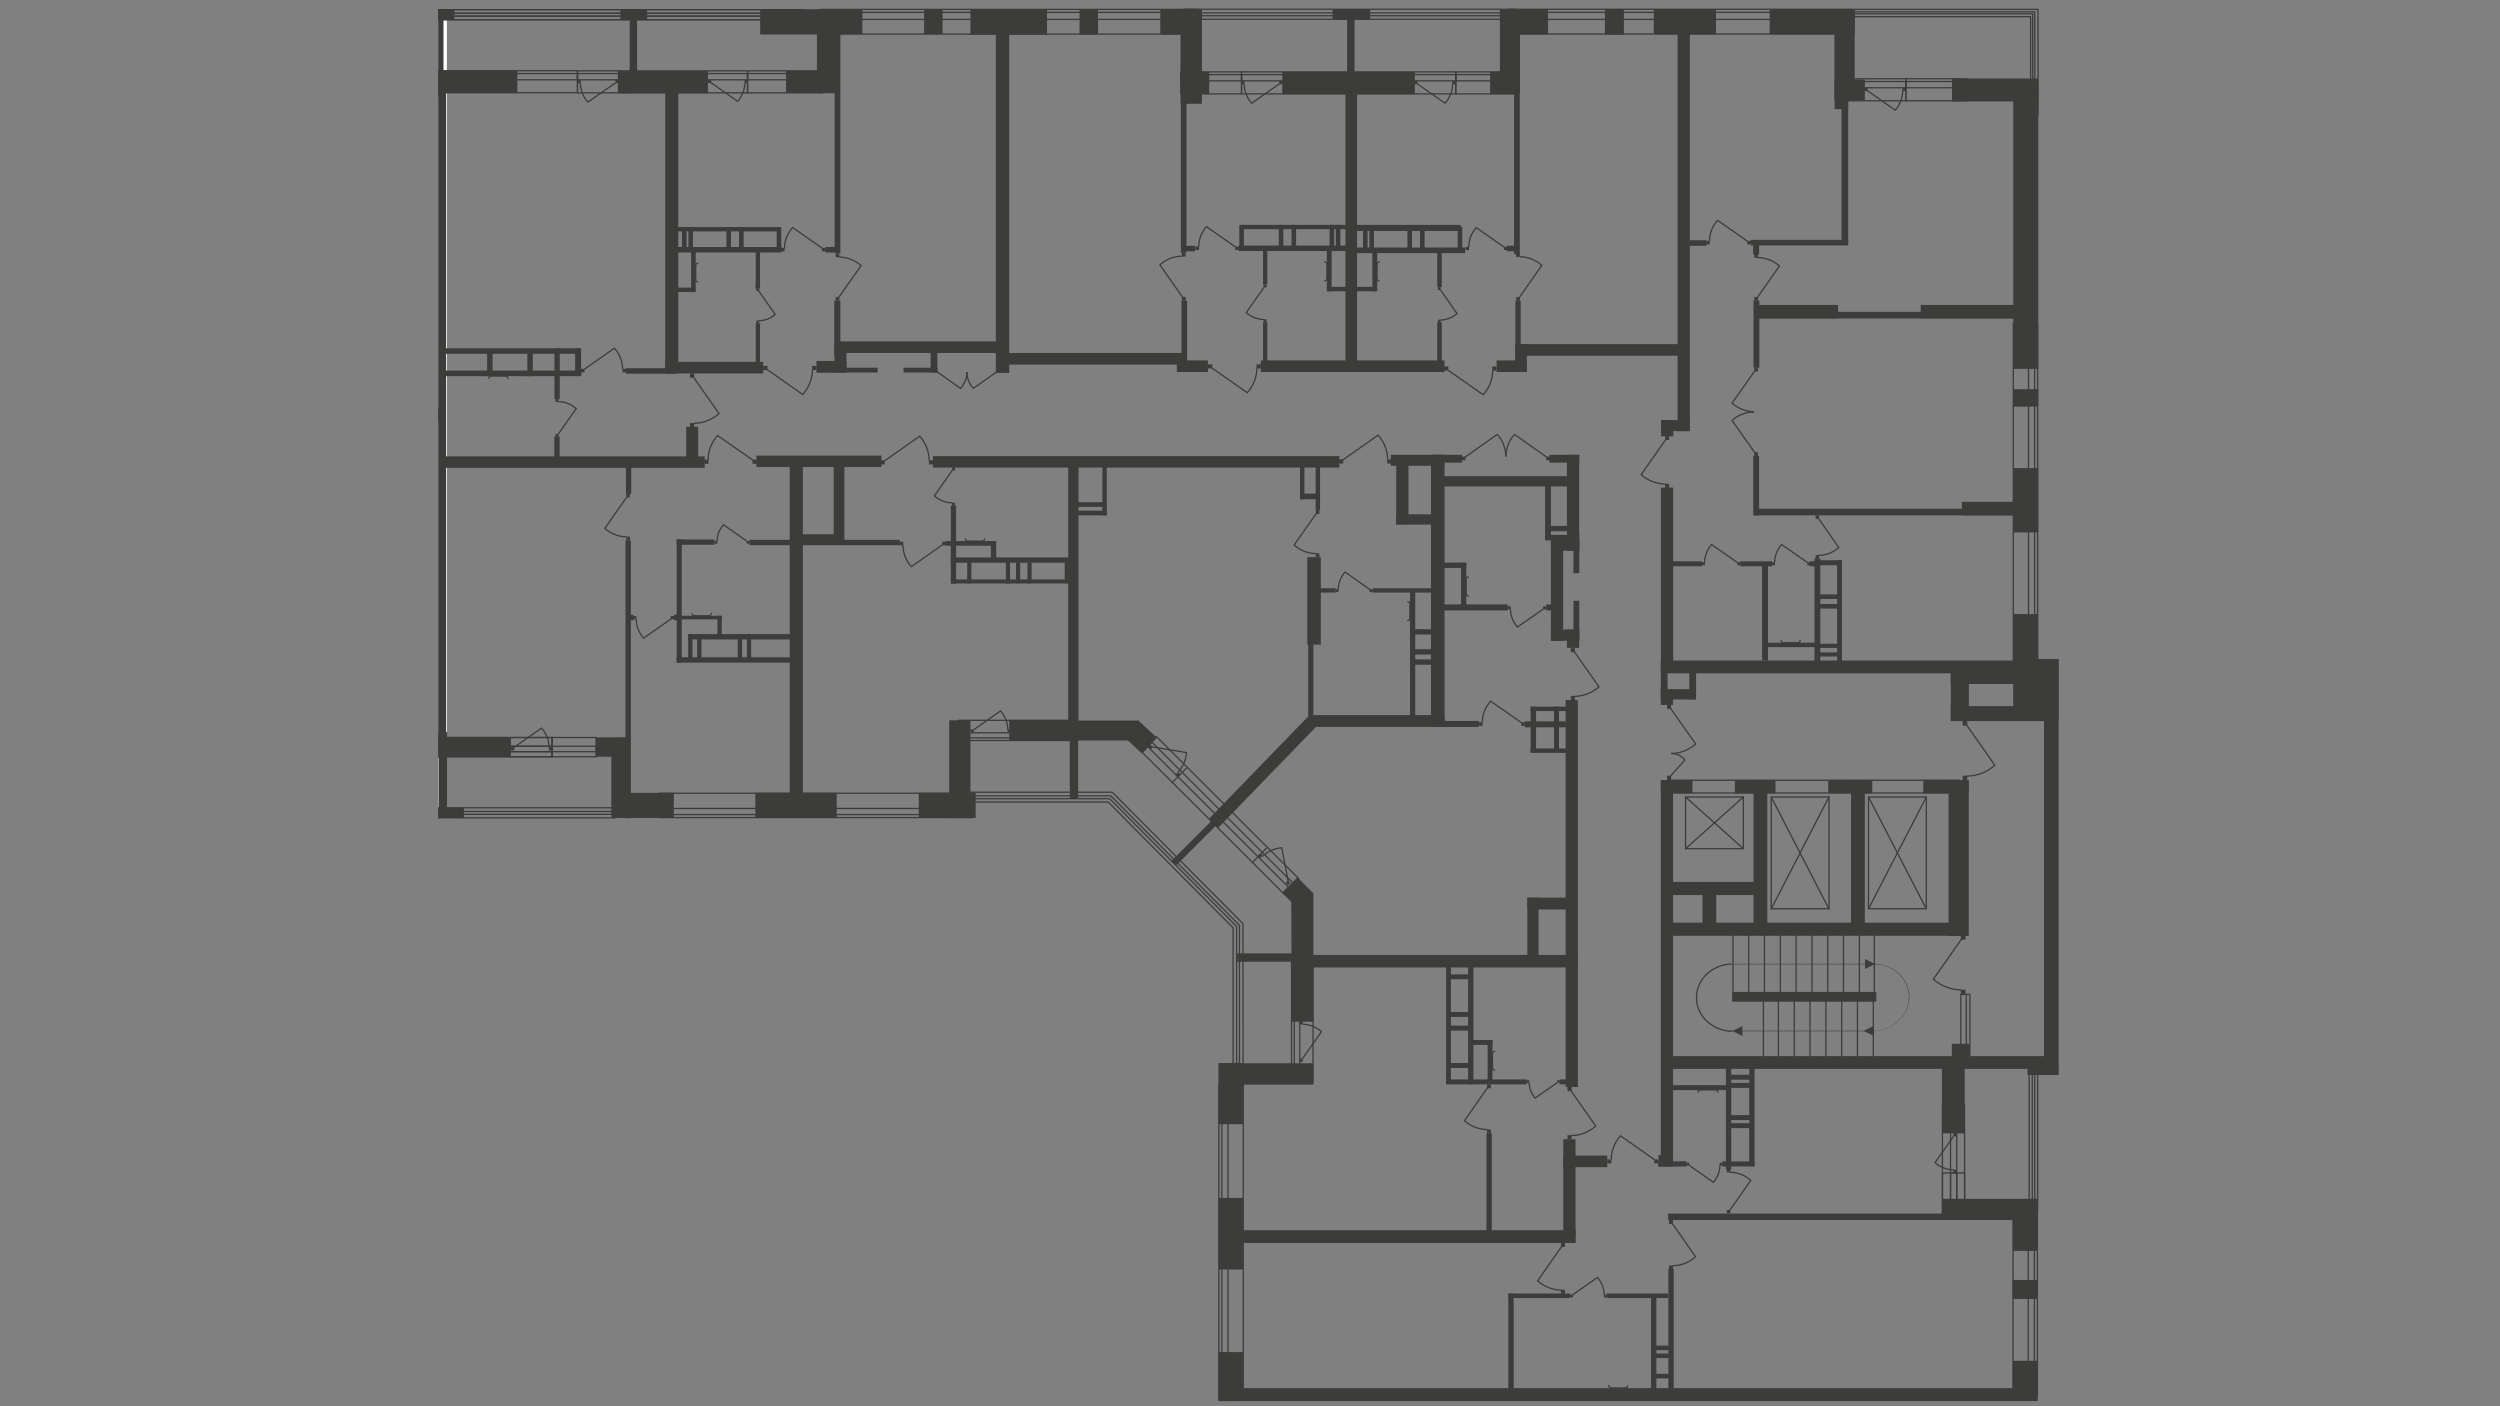 <?xml version="1.0" encoding="utf-8"?>
<!-- Generator: Adobe Illustrator 26.0.0, SVG Export Plug-In . SVG Version: 6.00 Build 0)  -->
<svg version="1.1" id="Слой_1" xmlns="http://www.w3.org/2000/svg" xmlns:xlink="http://www.w3.org/1999/xlink" x="0px" y="0px"
	 viewBox="0 0 1920 1080" style="enable-background:new 0 0 1920 1080;" xml:space="preserve">
<rect x="0" y="0" width="1920" height="1080" fill="#808080" stroke="none"/>
<style type="text/css">
	.st0{clip-path:url(#SVGID_00000053530750156387125080000001975536131025562769_);}
	.st1{fill:#FFFFFF;}
	.st2{clip-path:url(#SVGID_00000062170046951353085420000009457077705233158536_);}
	.st3{fill:#3C3C3B;}
	.st4{fill:none;stroke:#3C3C3B;stroke-miterlimit:22.93;}
	.st5{fill:none;stroke:#3C3C3B;stroke-linecap:round;stroke-linejoin:round;}
	.st6{fill-rule:evenodd;clip-rule:evenodd;fill:#3C3C3B;}
	.st7{fill:none;stroke:#3C3C3B;stroke-width:1;stroke-miterlimit:22.93;}
	.st8{clip-path:url(#SVGID_00000153668650397985015640000000923837244178621362_);}
	.st9{clip-path:url(#SVGID_00000082352040863211333050000000225656340716865710_);}
	.st10{clip-path:url(#SVGID_00000152970252259133261070000006332822447891359882_);}
	.st11{clip-path:url(#SVGID_00000173843851020165174900000013130142833726246330_);}
	.st12{clip-path:url(#SVGID_00000160874926456147922420000010082988321724144809_);}
	.st13{fill:none;}
</style>
<g id="Слой_1_00000090979962357916175580000011229035935390738571_">
	<g>
		<g>
			<g>
				<defs>
					<rect id="SVGID_1_" x="336.5" y="-4" width="1247" height="1080"/>
				</defs>
				<clipPath id="SVGID_00000052075034396132876190000010077130977673645453_">
					<use xlink:href="#SVGID_1_"  style="overflow:visible;"/>
				</clipPath>
				<g style="clip-path:url(#SVGID_00000052075034396132876190000010077130977673645453_);">
					<rect x="194.1" y="15.1" class="st1" width="149.1" height="605.3"/>
					<g>
						<g>
							<g>
								<defs>
									
										<rect id="SVGID_00000139999292513464822240000004145915654568237243_" x="-2991.6" y="-278.3" width="4575.1" height="2143.6"/>
								</defs>
								<clipPath id="SVGID_00000039817674870712915670000000467446740411686835_">
									<use xlink:href="#SVGID_00000139999292513464822240000004145915654568237243_"  style="overflow:visible;"/>
								</clipPath>
								<g style="clip-path:url(#SVGID_00000039817674870712915670000000467446740411686835_);">
									<rect x="332.5" y="56.5" class="st3" width="10.1" height="521.9"/>
									<rect x="191.5" y="313.1" class="st3" width="146.3" height="10.5"/>
									<rect x="583.8" y="7.1" class="st3" width="60.9" height="19.4"/>
									<rect x="745.3" y="7.1" class="st3" width="58.8" height="19.4"/>
									<rect x="764.8" y="12.8" class="st3" width="10.3" height="273.6"/>
									<rect x="327.9" y="7.4" class="st4" width="290.3" height="7.7"/>
									<rect x="327.9" y="10.2" class="st4" width="290.3" height="2.2"/>
									<rect x="709.7" y="7.2" class="st3" width="14.2" height="18.9"/>
									<rect x="474.5" y="54.6" class="st3" width="69.2" height="17"/>
									<rect x="287.2" y="54.5" class="st3" width="110.1" height="17"/>
									<rect x="627.4" y="10.4" class="st3" width="16.4" height="61.2"/>
									<rect x="603.7" y="54.4" class="st3" width="33.7" height="17"/>
									<rect x="483.6" y="7.8" class="st3" width="5.7" height="53.4"/>
									<rect x="476.5" y="7.1" class="st3" width="20.5" height="7.6"/>
									<rect x="510.9" y="69.1" class="st3" width="10" height="217.6"/>
									<rect x="339.5" y="350.5" class="st3" width="201.7" height="8.8"/>
									<rect x="341.1" y="267.5" class="st3" width="104.5" height="4.2"/>
									<rect x="405" y="270.7" class="st3" width="4.2" height="18.2"/>
									<rect x="510.8" y="277.9" class="st3" width="75.3" height="8.9"/>
									<rect x="480.8" y="282.8" class="st3" width="37.6" height="4.2"/>
									<rect x="627" y="277.2" class="st3" width="23.1" height="8.9"/>
									<rect x="512.5" y="189.7" class="st3" width="87.5" height="4.2"/>
									<rect x="580.4" y="192.1" class="st3" width="3.3" height="28.9"/>
									<rect x="530.8" y="192.2" class="st3" width="3.5" height="31.7"/>
									<rect x="518.1" y="220.9" class="st3" width="15.9" height="3.4"/>
									<rect x="641" y="14.4" class="st3" width="4.4" height="180.2"/>
									<rect x="580.3" y="217.5" class="st3" width="3.4" height="4.2"/>
									<rect x="641.2" y="262.2" class="st3" width="127.7" height="8.9"/>
									<rect x="907.4" y="231" class="st3" width="4.3" height="47.3"/>
									<rect x="640.7" y="230.9" class="st3" width="4.7" height="42.2"/>
									<rect x="195.2" y="54.3" class="st4" width="248.3" height="16.9"/>
									<rect x="195.2" y="56.5" class="st4" width="248.3" height="4.8"/>
									<rect x="574.1" y="54.4" class="st4" width="57.7" height="16.9"/>
									<rect x="574.1" y="56.5" class="st4" width="57.7" height="4.8"/>
									<rect x="443.3" y="61.3" class="st3" width="2.6" height="2.5"/>
									<path class="st4" d="M472.9,63.5l-21.4,14.9c-3.7-4.1-5.8-9.4-5.8-14.9"/>
									<rect x="472.7" y="61.3" class="st3" width="2.6" height="2.5"/>
									<rect x="571.9" y="61.3" class="st3" width="2.5" height="2.4"/>
									<path class="st4" d="M545.9,63.4l20.6,14.4c3.5-3.9,5.5-9.1,5.6-14.4"/>
									<rect x="543.7" y="61.3" class="st3" width="2.5" height="2.4"/>
									<rect x="177.5" y="7.4" class="st4" width="437.1" height="7.7"/>
									<rect x="177.5" y="10.2" class="st4" width="437.1" height="2.2"/>
									<rect x="426.6" y="306.3" class="st3" width="2.3" height="2.4"/>
									<path class="st4" d="M428.7,333.5l13.8-19.7c-3.8-3.4-8.6-5.3-13.7-5.3"/>
									<rect x="426.6" y="333.3" class="st3" width="2.3" height="2.4"/>
									<rect x="580.9" y="246.1" class="st3" width="2.1" height="2.1"/>
									<path class="st4" d="M582.7,223.4l12.6,18c-3.4,3.1-7.9,4.9-12.5,4.9"/>
									<rect x="580.9" y="221.5" class="st3" width="2.1" height="2.1"/>
									<rect x="599.9" y="190.4" class="st3" width="2.7" height="2.7"/>
									<path class="st4" d="M631.5,190.7l-22.8-16c-3.9,4.4-6.2,10-6.2,15.9"/>
									<rect x="631.2" y="190.4" class="st3" width="2.7" height="2.7"/>
									<rect x="641.8" y="194.6" class="st3" width="2.8" height="2.9"/>
									<path class="st4" d="M644.2,228.3l17.1-24.3c-4.7-4.2-10.7-6.5-17-6.6"/>
									<rect x="641.8" y="228" class="st3" width="2.8" height="2.9"/>
									<rect x="623.7" y="281" class="st3" width="3.3" height="3.2"/>
									<path class="st4" d="M589,283.7l27.5,19.3c4.7-5.3,7.4-12.1,7.5-19.2"/>
									<rect x="586.1" y="281" class="st3" width="3.3" height="3.2"/>
									<rect x="965" y="279.8" class="st3" width="3.3" height="3.2"/>
									<path class="st4" d="M930.6,282.5l27.3,19.1c4.7-5.2,7.3-12,7.4-19"/>
									<rect x="927.7" y="279.8" class="st3" width="3.3" height="3.2"/>
									<rect x="907.7" y="194" class="st3" width="2.9" height="3"/>
									<path class="st4" d="M908.2,228.3l-17.4-24.9c4.8-4.3,10.9-6.7,17.3-6.7"/>
									<rect x="907.7" y="228" class="st3" width="2.9" height="3"/>
									<path class="st5" d="M390,290.6c0-1-0.8-1.8-1.8-1.7l0,0"/>
									<path class="st5" d="M377.2,288.8c-1,0-1.8,0.7-1.8,1.7l0,0"/>
									<line class="st5" x1="377" y1="288.8" x2="388" y2="288.8"/>
									<path class="st5" d="M536,216.6c-1,0-1.8-0.8-1.7-1.8l0,0"/>
									<path class="st5" d="M534.3,203.8c0-1,0.8-1.8,1.7-1.8"/>
									<line class="st5" x1="534.3" y1="203.6" x2="534.3" y2="214.6"/>
									<rect x="443.5" y="54.4" class="st4" width="40.6" height="16.9"/>
									<rect x="443.5" y="56.5" class="st4" width="40.6" height="4.8"/>
									<rect x="484.1" y="54.4" class="st4" width="90" height="16.9"/>
									<rect x="484.1" y="56.5" class="st4" width="90" height="4.8"/>
									<rect x="580.4" y="248.2" class="st3" width="3.3" height="32.4"/>
									<rect x="640.9" y="266.3" class="st3" width="9.2" height="19.8"/>
									<rect x="627.4" y="282.4" class="st3" width="46.6" height="3.7"/>
									<rect x="693.9" y="282.4" class="st3" width="26.1" height="3.7"/>
									<rect x="714.7" y="266.9" class="st3" width="5.2" height="19.2"/>
									<rect x="374.1" y="270.7" class="st3" width="4.2" height="18.2"/>
									<rect x="340.6" y="284.6" class="st3" width="105.8" height="4.3"/>
									<rect x="425.8" y="267.5" class="st3" width="4.1" height="38.9"/>
									<rect x="425.7" y="335.2" class="st3" width="4.1" height="21.9"/>
									<rect x="480.7" y="357.4" class="st3" width="4.1" height="21.9"/>
									<rect x="478.1" y="283.3" class="st3" width="2.8" height="2.7"/>
									<path class="st4" d="M448.6,283.7l23.3-16.3c4,4.5,6.2,10.2,6.3,16.2"/>
									<rect x="446.1" y="283.3" class="st3" width="2.8" height="2.7"/>
									<rect x="441.7" y="267.5" class="st3" width="4.6" height="19.6"/>
									<rect x="527" y="327.8" class="st3" width="9.2" height="26.6"/>
									<rect x="580.9" y="349.9" class="st3" width="96.1" height="8.8"/>
									<rect x="716.5" y="350.3" class="st3" width="312.1" height="8.8"/>
									<rect x="774.7" y="271.1" class="st3" width="135.8" height="8.9"/>
									<rect x="903.8" y="276.8" class="st3" width="23.9" height="8.9"/>
									<rect x="968.3" y="276.8" class="st3" width="141.1" height="8.9"/>
									<rect x="1033.3" y="67.5" class="st3" width="8.9" height="218.2"/>
									<rect x="906.9" y="20.6" class="st3" width="4.3" height="173.5"/>
									<rect x="480.4" y="415" class="st3" width="4.1" height="213.4"/>
									<rect x="288.7" y="566.3" class="st3" width="103.7" height="14.9"/>
									<rect x="469.5" y="566.5" class="st3" width="14.1" height="61.5"/>
									<rect x="472.1" y="608.9" class="st3" width="45.4" height="19.3"/>
									<rect x="421.5" y="573.8" class="st3" width="2.5" height="2.5"/>
									<path class="st4" d="M394.6,574.1l21.3-14.9c3.7,4.1,5.7,9.4,5.8,14.8"/>
									<rect x="392.4" y="573.8" class="st3" width="2.5" height="2.5"/>
									<rect x="197.8" y="566.4" class="st4" width="226.2" height="14.8"/>
									<rect x="197.8" y="573.1" class="st4" width="226.2" height="4.2"/>
									<rect x="424" y="566.4" class="st4" width="33.9" height="14.8"/>
									<rect x="424" y="573.1" class="st4" width="33.9" height="4.2"/>
									<rect x="205.8" y="620.4" class="st4" width="266.8" height="7.7"/>
									<rect x="205.8" y="623.2" class="st4" width="266.8" height="2.2"/>
									<rect x="457.5" y="566.3" class="st3" width="26.1" height="14.9"/>
									<rect x="580.1" y="608.9" class="st3" width="62.5" height="19.3"/>
									<rect x="705.6" y="608.9" class="st3" width="43.7" height="19.3"/>
									<rect x="729" y="553.2" class="st3" width="16.3" height="75.1"/>
									<rect x="775.1" y="553.4" class="st3" width="99.5" height="15.3"/>
									<rect x="606.5" y="357.3" class="st3" width="10.1" height="266.3"/>
									<rect x="640.3" y="355.5" class="st3" width="8.2" height="62.3"/>
									<rect x="607.4" y="410.3" class="st3" width="37" height="6.9"/>
									<rect x="575.6" y="414.6" class="st3" width="115.4" height="4.1"/>
									<rect x="519.7" y="414.3" class="st3" width="29" height="4.1"/>
									<rect x="519.7" y="414.3" class="st3" width="3.9" height="94.6"/>
									<rect x="519.7" y="504.8" class="st3" width="90.7" height="4.1"/>
									<rect x="528.5" y="487" class="st3" width="85.1" height="4.1"/>
									<rect x="528.5" y="487" class="st3" width="3.3" height="19.4"/>
									<rect x="551" y="472.9" class="st3" width="3.3" height="17.3"/>
									<rect x="517.7" y="472.9" class="st3" width="36.6" height="2.8"/>
									<rect x="730.2" y="428.1" class="st3" width="97.4" height="4.1"/>
									<rect x="730.2" y="388.4" class="st3" width="4.1" height="59.8"/>
									<rect x="761" y="415.5" class="st3" width="4.1" height="15.1"/>
									<rect x="726.3" y="415.5" class="st3" width="36.9" height="3.6"/>
									<rect x="1005.2" y="549.2" class="st3" width="104.2" height="9.1"/>
									<polygon class="st6" points="984.5,685.6 991.7,692.7 992.1,784.7 1008.7,784.7 1008.7,686.1 996.4,673.8 									"/>
									<rect x="1004" y="427.9" class="st3" width="10.4" height="67.2"/>
									<rect x="1099" y="349.3" class="st3" width="10.4" height="208.6"/>
									<rect x="1072.3" y="352.1" class="st3" width="9.4" height="50.5"/>
									<rect x="1072.3" y="395" class="st3" width="30.8" height="7.9"/>
									<rect x="1106.3" y="365.7" class="st3" width="101.3" height="7.9"/>
									<rect x="1203.4" y="349.3" class="st3" width="9.4" height="73.7"/>
									<rect x="1191.1" y="414.5" class="st3" width="9.4" height="77.7"/>
									<rect x="1203.4" y="483.5" class="st3" width="9.4" height="14.1"/>
									<rect x="1202.4" y="537.6" class="st3" width="9.4" height="297.2"/>
									<rect x="1000.1" y="733.4" class="st3" width="211.5" height="9.6"/>
									<rect x="1275.5" y="599.3" class="st3" width="9.4" height="295.5"/>
									<rect x="1191.1" y="414.3" class="st3" width="21.8" height="8.6"/>
									<rect x="1191.1" y="483.5" class="st3" width="21.8" height="8.6"/>
									<rect x="1208.4" y="461.4" class="st3" width="4.5" height="30.7"/>
									<rect x="1208.4" y="409.5" class="st3" width="4.5" height="30.7"/>
									<rect x="1275.6" y="374.5" class="st3" width="9.4" height="142"/>
									<rect x="1275.5" y="507.3" class="st3" width="271.5" height="9.8"/>
									<rect x="1149.4" y="276.8" class="st3" width="23.2" height="8.9"/>
									<rect x="1164" y="264.3" class="st3" width="126.7" height="8.9"/>
									<rect x="1288.4" y="15.1" class="st3" width="9.4" height="316"/>
									<rect x="1163.8" y="264.3" class="st3" width="8.8" height="21.4"/>
									<rect x="1163.8" y="231" class="st3" width="4.1" height="54.7"/>
									<rect x="1103.8" y="247.5" class="st3" width="3.5" height="35.6"/>
									<rect x="1103.8" y="190.6" class="st3" width="3.5" height="29.9"/>
									<rect x="1157.3" y="188.7" class="st3" width="9.1" height="4.3"/>
									<rect x="1162.8" y="25.6" class="st3" width="4.4" height="169.7"/>
									<rect x="1275.7" y="322.7" class="st3" width="9.4" height="12.4"/>
									<rect x="1275.7" y="322.7" class="st3" width="22.1" height="8.4"/>
									<rect x="1103.1" y="464.2" class="st3" width="54.9" height="4.6"/>
									<rect x="1187.5" y="464.2" class="st3" width="6.4" height="4.6"/>
									<rect x="1054.1" y="451.8" class="st3" width="49.7" height="3.3"/>
									<rect x="1082.9" y="483.2" class="st3" width="20.9" height="4.1"/>
									<rect x="1082.9" y="452.5" class="st3" width="4" height="101.4"/>
									<rect x="1105.2" y="432.1" class="st3" width="20.9" height="4.1"/>
									<rect x="1122.1" y="432.2" class="st3" width="4" height="34.8"/>
									<rect x="1103.1" y="553.7" class="st3" width="32.7" height="4.6"/>
									<rect x="1171" y="554" class="st3" width="32.7" height="4.6"/>
									<rect x="1175.5" y="542.7" class="st3" width="31.6" height="3.4"/>
									<rect x="1175.5" y="542.7" class="st3" width="4.2" height="34.8"/>
									<rect x="1346.5" y="350.1" class="st3" width="4.5" height="45.7"/>
									<rect x="1353.3" y="432.7" class="st3" width="4.5" height="74.6"/>
									<rect x="1393.5" y="428.8" class="st3" width="4.5" height="81.4"/>
									<rect x="1546.2" y="61.5" class="st3" width="19.2" height="221.8"/>
									<rect x="1546.2" y="298.9" class="st3" width="19.2" height="13.4"/>
									<rect x="1546.2" y="359.5" class="st3" width="19.2" height="49.4"/>
									<rect x="1546.1" y="471.6" class="st3" width="19.2" height="81.9"/>
									<rect x="1498.2" y="515.4" class="st3" width="58.1" height="9.9"/>
									<rect x="1498.2" y="513.4" class="st3" width="13.9" height="39.1"/>
									<rect x="1346.7" y="230.8" class="st3" width="4.5" height="51.6"/>
									<rect x="1347.1" y="239.5" class="st3" width="210" height="5.1"/>
									<rect x="1347.1" y="234.2" class="st3" width="64.5" height="10.4"/>
									<rect x="1475.1" y="234.2" class="st3" width="73.7" height="10.4"/>
									<rect x="1347.1" y="390.7" class="st3" width="210" height="5.1"/>
									<rect x="1506.7" y="385.4" class="st3" width="42.1" height="10.4"/>
									<rect x="1414.3" y="8.2" class="st3" width="5.1" height="179.2"/>
									<rect x="1409" y="10.1" class="st3" width="10.4" height="73.7"/>
									<rect x="1344.7" y="184.2" class="st3" width="74.7" height="4.3"/>
									<rect x="1295.1" y="184.5" class="st3" width="15.5" height="4.3"/>
									<rect x="1346.4" y="184.8" class="st3" width="4.6" height="10.6"/>
									<rect x="829.1" y="6.9" class="st3" width="14.2" height="19.4"/>
									<rect x="1232.6" y="7" class="st3" width="14.5" height="19.4"/>
									<rect x="909.1" y="7.1" class="st4" width="253.2" height="7.7"/>
									<rect x="909.1" y="9.9" class="st4" width="253.2" height="2.2"/>
									<rect x="1153.7" y="7" class="st3" width="35.2" height="19.4"/>
									<rect x="1232.6" y="7" class="st3" width="14.2" height="19.4"/>
									<rect x="984.8" y="55.3" class="st3" width="101.8" height="17"/>
									<rect x="906.7" y="7.4" class="st3" width="16.4" height="72.3"/>
									<rect x="906.9" y="55.3" class="st3" width="21.8" height="17"/>
									<rect x="1151.9" y="7.1" class="st3" width="15.4" height="63.7"/>
									<rect x="1144.4" y="55.3" class="st3" width="22.6" height="17"/>
									<rect x="1034.6" y="9.9" class="st3" width="5.7" height="59.6"/>
									<rect x="1023.4" y="7.1" class="st3" width="28.9" height="7.6"/>
									<rect x="993" y="281.3" class="st3" width="44.4" height="4.2"/>
									<rect x="951.2" y="188.6" class="st3" width="83.7" height="4.2"/>
									<rect x="970" y="192.3" class="st3" width="3.3" height="26.2"/>
									<rect x="1019" y="191.6" class="st3" width="3.7" height="32.1"/>
									<rect x="1019.3" y="220.3" class="st3" width="37.5" height="3.4"/>
									<rect x="906.9" y="55.2" class="st4" width="46.6" height="16.9"/>
									<rect x="906.9" y="57.3" class="st4" width="46.6" height="4.8"/>
									<rect x="953.5" y="55.2" class="st4" width="164.5" height="16.9"/>
									<rect x="953.5" y="57.3" class="st4" width="164.5" height="4.8"/>
									<rect x="1118.1" y="55.2" class="st4" width="46.6" height="16.9"/>
									<rect x="1118.1" y="57.3" class="st4" width="46.6" height="4.8"/>
									<rect x="953.3" y="62.2" class="st3" width="2.5" height="2.5"/>
									<path class="st4" d="M982.7,64.3l-21.4,15c-3.7-4.1-5.7-9.4-5.8-14.9"/>
									<rect x="982.5" y="62.2" class="st3" width="2.5" height="2.5"/>
									<rect x="1115.4" y="62.2" class="st3" width="2.5" height="2.5"/>
									<path class="st4" d="M1088.4,64.3l21.4,15c3.7-4.1,5.7-9.4,5.8-14.9"/>
									<rect x="1086.1" y="62.2" class="st3" width="2.5" height="2.5"/>
									<rect x="918.1" y="189.4" class="st3" width="2.7" height="2.6"/>
									<path class="st4" d="M948.9,189.7l-22.3-15.6c-3.8,4.3-6,9.8-6,15.5"/>
									<rect x="948.6" y="189.4" class="st3" width="2.7" height="2.6"/>
									<rect x="970.4" y="245.2" class="st3" width="2.3" height="2.3"/>
									<path class="st4" d="M970.8,220.6l-13.7,19.5c3.7,3.4,8.6,5.2,13.6,5.3"/>
									<rect x="970.4" y="218.5" class="st3" width="2.3" height="2.3"/>
									<rect x="1104.3" y="245.5" class="st3" width="2.1" height="2.2"/>
									<path class="st4" d="M1106.2,222.5l12.8,18.3c-3.5,3.1-8,4.9-12.7,5"/>
									<rect x="1104.3" y="220.5" class="st3" width="2.1" height="2.2"/>
									<rect x="1164.4" y="194.4" class="st3" width="2.9" height="2.9"/>
									<path class="st4" d="M1166.9,228.4l17.2-24.6c-4.7-4.2-10.8-6.6-17.1-6.7"/>
									<rect x="1164.4" y="228.1" class="st3" width="2.9" height="2.9"/>
									<rect x="1146.1" y="281.4" class="st3" width="3.2" height="3.2"/>
									<path class="st4" d="M1112,284.2l27.1,19c4.7-5.2,7.3-11.9,7.3-18.9"/>
									<rect x="1109.1" y="281.4" class="st3" width="3.2" height="3.2"/>
									<path class="st5" d="M1059.3,201.1c-1,0-1.8,0.8-1.7,1.8l0,0"/>
									<path class="st5" d="M1057.5,214c0,1,0.8,1.8,1.7,1.8"/>
									<line class="st5" x1="1057.5" y1="214.1" x2="1057.5" y2="203.1"/>
									<rect x="1054" y="191.2" class="st3" width="3.7" height="32.5"/>
									<rect x="970" y="247.5" class="st3" width="3.3" height="31.3"/>
									<rect x="1125.6" y="189.6" class="st3" width="2.6" height="2.5"/>
									<path class="st4" d="M1155.3,189.9l-21.5-15.1c-3.7,4.1-5.8,9.4-5.8,14.9"/>
									<rect x="1155.1" y="189.6" class="st3" width="2.6" height="2.5"/>
									<rect x="1310.3" y="185" class="st3" width="2.8" height="2.7"/>
									<path class="st4" d="M1342.2,185.4l-23.1-16.2c-4,4.4-6.2,10.1-6.2,16.1"/>
									<rect x="1341.9" y="185" class="st3" width="2.8" height="2.7"/>
									<rect x="1347.3" y="195.1" class="st3" width="2.8" height="2.9"/>
									<path class="st4" d="M1349.7,228.4l16.9-24.1c-4.6-4.1-10.6-6.5-16.8-6.5"/>
									<rect x="1347.3" y="228.1" class="st3" width="2.8" height="2.9"/>
									<rect x="1278.8" y="371.6" class="st3" width="3.1" height="3.2"/>
									<path class="st4" d="M1279.3,337.6l-18.9,26.9c5.2,4.6,11.8,7.2,18.8,7.3"/>
									<rect x="1278.8" y="334.7" class="st3" width="3.1" height="3.2"/>
									<rect x="1394.4" y="426.3" class="st3" width="2.6" height="2.7"/>
									<path class="st4" d="M1396.6,398.2l15.6,22.3c-4.3,3.8-9.8,6-15.5,6.1"/>
									<rect x="1394.4" y="395.8" class="st3" width="2.6" height="2.7"/>
									<rect x="1307" y="431.8" class="st3" width="2.4" height="2.3"/>
									<path class="st4" d="M1334.4,432.1l-19.9-13.9c-3.4,3.8-5.3,8.7-5.4,13.8"/>
									<rect x="1334.2" y="431.8" class="st3" width="2.4" height="2.3"/>
									<rect x="1282" y="431.1" class="st3" width="25.1" height="3.8"/>
									<rect x="1360.8" y="431.8" class="st3" width="2.4" height="2.3"/>
									<path class="st4" d="M1388.2,432.1l-19.9-13.9c-3.4,3.8-5.3,8.7-5.4,13.8"/>
									<rect x="1388" y="431.8" class="st3" width="2.4" height="2.3"/>
									<rect x="1336.5" y="431.1" class="st3" width="24.4" height="3.8"/>
									<rect x="1389.9" y="431.1" class="st3" width="6.6" height="3.8"/>
									<rect x="1498.2" y="542.3" class="st3" width="53.5" height="11.5"/>
									<path class="st5" d="M1127.7,443.1c-1,0-1.8,0.8-1.7,1.8l0,0"/>
									<path class="st5" d="M1126,455.9c0,1,0.7,1.8,1.7,1.8l0,0"/>
									<line class="st5" x1="1126" y1="456.1" x2="1126" y2="445.1"/>
									<path class="st5" d="M1382.5,491.8c0,1-0.8,1.8-1.8,1.7"/>
									<path class="st5" d="M1369.7,493.6c-1,0-1.8-0.8-1.8-1.7"/>
									<line class="st5" x1="1369.6" y1="493.6" x2="1380.5" y2="493.6"/>
									<rect x="1357.5" y="493.6" class="st3" width="37.2" height="3.4"/>
									<rect x="1157.9" y="465.7" class="st3" width="2.4" height="2.3"/>
									<path class="st4" d="M1185.3,467.7l-19.9,13.9c-3.4-3.8-5.3-8.7-5.4-13.8"/>
									<rect x="1185.1" y="465.7" class="st3" width="2.4" height="2.3"/>
									<rect x="1135.8" y="554.7" class="st3" width="2.8" height="2.8"/>
									<path class="st4" d="M1168.6,555.1l-23.8-16.6c-4.1,4.5-6.4,10.4-6.4,16.5"/>
									<rect x="1168.3" y="554.7" class="st3" width="2.8" height="2.8"/>
									<rect x="1206.4" y="534.5" class="st3" width="3.1" height="3.2"/>
									<path class="st4" d="M1209.1,500.5l18.9,27c-5.2,4.6-11.8,7.2-18.8,7.3"/>
									<rect x="1206.4" y="497.7" class="st3" width="3.1" height="3.2"/>
									<rect x="1275.5" y="529.3" class="st3" width="27" height="7.9"/>
									<rect x="1275.5" y="508.3" class="st3" width="5.2" height="28.9"/>
									<rect x="1297.4" y="508.3" class="st3" width="5.2" height="28.9"/>
									<rect x="1275.5" y="529.3" class="st3" width="9.3" height="12.1"/>
									<rect x="936.9" y="1066.1" class="st3" width="612.6" height="9.9"/>
									<rect x="1277.8" y="811.1" class="st3" width="294.1" height="9.8"/>
									<rect x="943.2" y="944.8" class="st3" width="266.9" height="9.8"/>
									<rect x="1200.6" y="875" class="st3" width="9.4" height="74.8"/>
									<rect x="1200.6" y="887.5" class="st3" width="33.8" height="8.9"/>
									<rect x="1273.7" y="887" class="st3" width="11.2" height="8.9"/>
									<rect x="1273.7" y="891.9" class="st3" width="21.6" height="4"/>
									<rect x="1322.7" y="891.9" class="st3" width="6.8" height="4"/>
									<rect x="1325.5" y="820.1" class="st3" width="4.1" height="78.1"/>
									<rect x="1279.3" y="833.4" class="st3" width="48" height="3.8"/>
									<rect x="1127.5" y="739.6" class="st3" width="4.1" height="93.2"/>
									<rect x="1141.6" y="870.4" class="st3" width="4.1" height="80"/>
									<rect x="1110.6" y="829" class="st3" width="62" height="3.8"/>
									<rect x="1197.8" y="829" class="st3" width="5.1" height="3.8"/>
									<rect x="1130.9" y="798.7" class="st3" width="15.4" height="3.8"/>
									<rect x="1142.5" y="798.7" class="st3" width="3.7" height="32.2"/>
									<rect x="1173" y="689.4" class="st3" width="8.6" height="47.4"/>
									<rect x="1173" y="689.4" class="st3" width="33.7" height="9.1"/>
									<rect x="1277.7" y="708.6" class="st3" width="233.7" height="10.1"/>
									<rect x="1275.5" y="599.2" class="st3" width="24.3" height="10.1"/>
									<rect x="1332.4" y="599.2" class="st3" width="31.2" height="10.1"/>
									<rect x="1404.1" y="599.2" class="st3" width="33.8" height="10.1"/>
									<rect x="1477.1" y="599.2" class="st3" width="34.8" height="10.1"/>
									<rect x="1496.5" y="599.2" class="st3" width="15.5" height="119.5"/>
									<rect x="1421.6" y="599.2" class="st3" width="10.6" height="116.2"/>
									<rect x="1346.7" y="599.2" class="st3" width="10.6" height="116.2"/>
									<rect x="1307.5" y="681.4" class="st3" width="10.6" height="34"/>
									<rect x="1280.3" y="677.3" class="st3" width="69.8" height="10.1"/>
									<rect x="1569.8" y="506.3" class="st3" width="11.2" height="319.2"/>
									<rect x="1557.1" y="814" class="st3" width="23.7" height="11.6"/>
									<rect x="1491.4" y="817.9" class="st3" width="17.5" height="52.5"/>
									<rect x="1499" y="801.6" class="st3" width="13.7" height="16.5"/>
									<rect x="1491.9" y="920.7" class="st3" width="73.1" height="14.9"/>
									<rect x="1281.1" y="932" class="st3" width="267.3" height="5"/>
									<rect x="1546" y="923.1" class="st3" width="19" height="37.6"/>
									<rect x="1545.7" y="983" class="st3" width="19" height="14.6"/>
									<rect x="1545.8" y="1045.1" class="st3" width="19.2" height="59"/>
									<rect x="935.9" y="1038.4" class="st3" width="19" height="69.7"/>
									<rect x="935.9" y="920" class="st3" width="19" height="55"/>
									<rect x="935.9" y="816.5" class="st3" width="19" height="46.9"/>
									<rect x="935.9" y="816.6" class="st3" width="72.8" height="16.4"/>
									<path class="st5" d="M741.5,413.9c0,1,0.8,1.8,1.8,1.7l0,0"/>
									<path class="st5" d="M754.3,415.6c1,0,1.8-0.7,1.8-1.7l0,0"/>
									<line class="st5" x1="754.5" y1="415.6" x2="743.5" y2="415.6"/>
									<path class="st5" d="M1147.9,807.3c-1,0-1.8,0.8-1.7,1.8"/>
									<path class="st5" d="M1146.2,820.1c0,1,0.8,1.8,1.7,1.8"/>
									<line class="st5" x1="1146.2" y1="820.3" x2="1146.2" y2="809.3"/>
									<rect x="1172.5" y="829.6" class="st3" width="2" height="2"/>
									<path class="st4" d="M1196.1,831.4l-17.1,11.9c-2.9-3.3-4.6-7.5-4.6-11.9"/>
									<rect x="1195.9" y="829.6" class="st3" width="2" height="2"/>
									<rect x="1142" y="867.4" class="st3" width="3" height="3"/>
									<path class="st4" d="M1142.4,835.4l-17.7,25.3c4.8,4.3,11.1,6.8,17.6,6.8"/>
									<rect x="1142" y="832.8" class="st3" width="3" height="3"/>
									<rect x="1004.7" y="482.4" class="st3" width="4" height="75.9"/>
									<path class="st5" d="M1250.1,1064.1c0,1-0.8,1.8-1.8,1.7l0,0"/>
									<path class="st5" d="M1237.3,1065.8c-1,0-1.8-0.7-1.8-1.7l0,0"/>
									<line class="st5" x1="1237.1" y1="1065.9" x2="1248.1" y2="1065.9"/>
									<rect x="1158.4" y="993.4" class="st3" width="4.1" height="80"/>
									<rect x="1281.3" y="974.3" class="st3" width="4.1" height="96.6"/>
									<rect x="1268" y="995.2" class="st3" width="4.1" height="74.7"/>
									<rect x="1268" y="1055.1" class="st3" width="14.5" height="3.5"/>
									<rect x="1158.4" y="993.4" class="st3" width="47.4" height="3.5"/>
									<rect x="1233.9" y="993.4" class="st3" width="47.4" height="3.5"/>
									<path class="st5" d="M1319.4,838.8c0-1-0.9-1.9-1.9-1.8l0,0"/>
									<path class="st5" d="M1306,837c-1,0-1.9,0.8-1.9,1.8"/>
									<line class="st5" x1="1305.9" y1="837" x2="1317.3" y2="837"/>
									<rect x="1320.7" y="893" class="st3" width="2.2" height="2.2"/>
									<path class="st4" d="M1297.2,894.9l18.7,13.1c3.2-3.6,4.9-8.2,5-13"/>
									<rect x="1295.2" y="893" class="st3" width="2.2" height="2.2"/>
									<rect x="1234.4" y="890.4" class="st3" width="3.1" height="3.1"/>
									<path class="st4" d="M1270.9,890.8l-26.4-18.5c-4.5,5.1-7.1,11.6-7.1,18.4"/>
									<rect x="1270.5" y="890.4" class="st3" width="3.1" height="3.1"/>
									<rect x="1326.2" y="897.7" class="st3" width="2.7" height="2.7"/>
									<path class="st4" d="M1328.5,929.5l16.1-23c-4.4-3.9-10.1-6.2-16-6.2"/>
									<rect x="1326.2" y="929.2" class="st3" width="2.7" height="2.7"/>
									<rect x="1203.8" y="871.8" class="st3" width="3.2" height="3.2"/>
									<path class="st4" d="M1206.5,837.7l19,27.1c-5.2,4.7-11.9,7.3-18.9,7.3"/>
									<rect x="1203.8" y="834.8" class="st3" width="3.2" height="3.2"/>
									<rect x="1198.8" y="990.5" class="st3" width="3.1" height="3.1"/>
									<path class="st4" d="M1199.2,957.5l-18.3,26.2c5,4.5,11.5,7,18.2,7.1"/>
									<rect x="1198.8" y="954.6" class="st3" width="3.1" height="3.1"/>
									<rect x="1231.7" y="994.2" class="st3" width="2.3" height="2.2"/>
									<path class="st4" d="M1207.7,994.5l19.1-13.4c3.3,3.6,5.1,8.4,5.2,13.3"/>
									<rect x="1205.7" y="994.2" class="st3" width="2.3" height="2.2"/>
									<rect x="1281.8" y="971.9" class="st3" width="3" height="3.1"/>
									<path class="st4" d="M1284.3,939.6l17.9,25.6c-4.9,4.4-11.2,6.9-17.8,6.9"/>
									<rect x="1281.8" y="936.9" class="st3" width="3" height="3.1"/>
									<rect x="1507.3" y="595.7" class="st3" width="3.6" height="3.7"/>
									<path class="st4" d="M1510.4,556.9l21.6,30.8c-5.9,5.3-13.5,8.3-21.4,8.3"/>
									<rect x="1507.3" y="553.6" class="st3" width="3.6" height="3.7"/>
									<rect x="713.4" y="353.5" class="st3" width="3.2" height="3.2"/>
									<path class="st4" d="M679.2,354l27.1-19c4.7,5.2,7.3,11.9,7.3,18.9"/>
									<rect x="676.3" y="353.5" class="st3" width="3.2" height="3.2"/>
									<rect x="540.9" y="353" class="st3" width="3.2" height="3.2"/>
									<path class="st4" d="M578.2,353.4l-27.1-18.9c-4.7,5.2-7.3,11.9-7.3,18.9"/>
									<rect x="577.9" y="353" class="st3" width="3.2" height="3.2"/>
									<rect x="548.7" y="415.5" class="st3" width="2.2" height="2.1"/>
									<path class="st4" d="M573.7,415.7L555.6,403c-3.1,3.5-4.9,8-4.9,12.7"/>
									<rect x="573.5" y="415.5" class="st3" width="2.2" height="2.1"/>
									<rect x="690.8" y="416" class="st3" width="2.9" height="2.8"/>
									<path class="st4" d="M723.8,418.4l-23.9,16.8c-4.1-4.6-6.4-10.5-6.5-16.7"/>
									<rect x="723.6" y="416" class="st3" width="2.9" height="2.8"/>
									<rect x="486.2" y="473.1" class="st3" width="2.5" height="2.5"/>
									<path class="st4" d="M515.5,475.2l-21.2,14.9c-3.6-4.1-5.7-9.3-5.7-14.8"/>
									<rect x="515.2" y="473.1" class="st3" width="2.5" height="2.5"/>
									<rect x="517.7" y="472.1" class="st3" width="4.4" height="4.3"/>
									<rect x="482.1" y="472.1" class="st3" width="4.4" height="4.3"/>
									<rect x="731.2" y="386.1" class="st3" width="2.3" height="2.4"/>
									<path class="st4" d="M731.5,361l-13.9,19.8c3.8,3.4,8.7,5.3,13.8,5.4"/>
									<rect x="731.2" y="358.9" class="st3" width="2.3" height="2.4"/>
									<rect x="481" y="412.1" class="st3" width="2.8" height="2.9"/>
									<path class="st4" d="M481.4,381.7l-16.9,24.1c4.6,4.1,10.6,6.5,16.8,6.5"/>
									<rect x="481" y="379.2" class="st3" width="2.8" height="2.9"/>
									<rect x="529.9" y="324.9" class="st3" width="3.3" height="3.3"/>
									<path class="st4" d="M532.7,289.8l19.5,27.8c-5.3,4.8-12.2,7.4-19.4,7.5"/>
									<rect x="529.9" y="286.8" class="st3" width="3.3" height="3.3"/>
									<rect x="506.4" y="609.2" class="st4" width="239.6" height="18.7"/>
									<rect x="506.4" y="620.9" class="st4" width="239.6" height="4.7"/>
									<rect x="735.9" y="553.2" class="st4" width="88.9" height="15.5"/>
									<rect x="735.9" y="562.8" class="st4" width="88.9" height="3.9"/>
									<rect x="820.4" y="352.8" class="st3" width="7.9" height="205.6"/>
									
										<rect x="928.2" y="548.8" transform="matrix(0.707 -0.708 0.708 0.707 -168.165 846.38)" class="st7" width="16.3" height="154.3"/>
									
										<rect x="934.1" y="548.6" transform="matrix(0.707 -0.708 0.708 0.707 -167.925 846.337)" class="st7" width="4.7" height="154"/>
									<rect x="991.9" y="733.5" class="st4" width="16.5" height="97.2"/>
									<rect x="994" y="733.5" class="st4" width="4.2" height="97.2"/>
									<rect x="936.1" y="833.2" class="st4" width="18.7" height="381.5"/>
									<rect x="938.4" y="833.2" class="st4" width="4.7" height="381.5"/>
									<rect x="1546" y="927.6" class="st4" width="18.7" height="144.5"/>
									<rect x="1557.7" y="927.6" class="st4" width="4.7" height="144.5"/>
									<rect x="1546.2" y="248.2" class="st4" width="18.7" height="269.1"/>
									<rect x="1557.9" y="248.2" class="st4" width="4.7" height="269.1"/>
									<rect x="1270.1" y="7" class="st3" width="47.8" height="19.4"/>
									<rect x="1359.1" y="7" class="st3" width="65.4" height="19.4"/>
									<rect x="1347.3" y="347.3" class="st3" width="2.8" height="2.9"/>
									<path class="st4" d="M1347.8,347.8l-17.6-24.9c4.7-4.2,10.7-6.5,17-6.6"/>
									<rect x="1347.3" y="282.4" class="st3" width="2.8" height="2.9"/>
									<path class="st4" d="M1347.8,284.7l-17.6,24.9c4.7,4.2,10.7,6.5,17,6.6"/>
									<rect x="1187.5" y="350.7" class="st3" width="2.9" height="2.8"/>
									<path class="st4" d="M1188,351.2l-24.9-17.6c-4.2,4.7-6.5,10.7-6.6,17"/>
									<rect x="1122.6" y="350.7" class="st3" width="2.9" height="2.8"/>
									<path class="st4" d="M1125,351.2l24.9-17.6c4.2,4.7,6.5,10.7,6.6,17"/>
									<rect x="1280.3" y="541.2" class="st3" width="3.1" height="3.2"/>
									<rect x="1280.3" y="595.7" class="st3" width="3.1" height="3.3"/>
									<path class="st4" d="M1282.8,543.8l19.5,27.6c-5.2,4.6-11.9,7.2-18.8,7.3"/>
									<path class="st4" d="M1282.9,596.1l11.1-12.4c-2.5-3.2-6.3-5.1-10.4-5"/>
									<rect x="1505.9" y="760.1" class="st3" width="3.6" height="3.7"/>
									<path class="st4" d="M1506.4,721.3l-21.6,30.7c5.9,5.3,13.5,8.2,21.4,8.3"/>
									<rect x="1505.9" y="718" class="st3" width="3.6" height="3.7"/>
									<rect x="1294.5" y="612.1" class="st5" width="44.4" height="39.7"/>
									<line class="st5" x1="1338.9" y1="651.8" x2="1294.5" y2="612.1"/>
									<line class="st5" x1="1338.9" y1="612.1" x2="1294.5" y2="651.8"/>
									<rect x="1280.8" y="599.2" class="st5" width="224" height="9.8"/>
									<rect x="1360.3" y="612.1" class="st5" width="44.4" height="85.8"/>
									<line class="st5" x1="1404.6" y1="698" x2="1360.3" y2="612.1"/>
									<line class="st5" x1="1404.6" y1="612.1" x2="1360.3" y2="698"/>
									<rect x="1435" y="612.1" class="st5" width="44.4" height="85.8"/>
									<line class="st5" x1="1479.4" y1="698" x2="1435" y2="612.1"/>
									<line class="st5" x1="1479.4" y1="612.1" x2="1435" y2="698"/>
									<rect x="1500.2" y="898.3" class="st3" width="2.4" height="2.5"/>
									<path class="st4" d="M1500.5,872.4l-14.4,20.5c3.9,3.5,9,5.5,14.3,5.6"/>
									<rect x="1500.2" y="870.2" class="st3" width="2.4" height="2.5"/>
									<rect x="1505.9" y="763.7" class="st4" width="7" height="52.5"/>
									<line class="st4" x1="1510.1" y1="763.7" x2="1510.1" y2="816.3"/>
									<rect x="891.1" y="7" class="st3" width="32" height="19.4"/>
									<rect x="1491.8" y="848.1" class="st4" width="17" height="83.9"/>
									<rect x="1498" y="848.1" class="st4" width="4.8" height="83.9"/>
									<rect x="1491.8" y="900.8" class="st4" width="17" height="31.2"/>
									<rect x="1498" y="900.8" class="st4" width="4.8" height="31.2"/>
									<rect x="1558.4" y="818.5" class="st4" width="6.5" height="112"/>
									<rect x="1560.8" y="818.5" class="st4" width="1.9" height="112"/>
									<rect x="535.4" y="487" class="st3" width="3.3" height="19.4"/>
									<rect x="573.6" y="487" class="st3" width="3.3" height="19.4"/>
									<rect x="566.6" y="487" class="st3" width="3.3" height="19.4"/>
									<path class="st5" d="M531.6,471.2c0,1,0.8,1.8,1.8,1.7l0,0"/>
									<path class="st5" d="M544.5,472.9c1,0,1.8-0.8,1.8-1.7"/>
									<line class="st5" x1="544.6" y1="472.9" x2="533.6" y2="472.9"/>
									<rect x="630.7" y="7.2" class="st4" width="288.5" height="19"/>
									<rect x="630.7" y="9.5" class="st4" width="288.5" height="5.4"/>
									<rect x="1159.1" y="7.1" class="st4" width="261.8" height="19"/>
									<rect x="1159.1" y="9.5" class="st4" width="261.8" height="5.4"/>
									<rect x="1068.1" y="349.3" class="st3" width="41.3" height="8.4"/>
									<rect x="1190" y="349.3" class="st3" width="22.9" height="6"/>
								</g>
							</g>
						</g>
					</g>
					<g>
						<g>
							<g>
								<defs>
									
										<rect id="SVGID_00000072241221262187521450000013998000696241152166_" x="-2991.6" y="-278.3" width="4575.1" height="2143.6"/>
								</defs>
								<clipPath id="SVGID_00000094594333986759359660000007645595819970438031_">
									<use xlink:href="#SVGID_00000072241221262187521450000013998000696241152166_"  style="overflow:visible;"/>
								</clipPath>
							</g>
						</g>
					</g>
					<g>
						<g>
							<g>
								<defs>
									
										<rect id="SVGID_00000028319263672153441200000006903845748867049630_" x="-2991.6" y="-278.3" width="4575.1" height="2143.6"/>
								</defs>
								<clipPath id="SVGID_00000015333078723613991180000017062458605313356704_">
									<use xlink:href="#SVGID_00000028319263672153441200000006903845748867049630_"  style="overflow:visible;"/>
								</clipPath>
							</g>
						</g>
					</g>
					<g>
						<g>
							<g>
								<defs>
									
										<rect id="SVGID_00000070803137791438055450000014558204155858936983_" x="-2991.6" y="-278.3" width="4575.1" height="2143.6"/>
								</defs>
								<clipPath id="SVGID_00000097465037459598466080000007955905621424846760_">
									<use xlink:href="#SVGID_00000070803137791438055450000014558204155858936983_"  style="overflow:visible;"/>
								</clipPath>
							</g>
						</g>
					</g>
					<g>
						<g>
							<g>
								<defs>
									
										<rect id="SVGID_00000079453113207940046600000016121025816179093145_" x="-2991.6" y="-278.3" width="4575.1" height="2143.6"/>
								</defs>
								<clipPath id="SVGID_00000112621247841045852330000011545629123849645751_">
									<use xlink:href="#SVGID_00000079453113207940046600000016121025816179093145_"  style="overflow:visible;"/>
								</clipPath>
							</g>
						</g>
					</g>
					<g>
						<g>
							<g>
								<defs>
									
										<rect id="SVGID_00000001664601196571148110000010910437465235277443_" x="-2991.6" y="-278.3" width="4575.1" height="2143.6"/>
								</defs>
								<clipPath id="SVGID_00000016776985561767763610000014606326799205791109_">
									<use xlink:href="#SVGID_00000001664601196571148110000010910437465235277443_"  style="overflow:visible;"/>
								</clipPath>
							</g>
						</g>
					</g>
					<g>
						<g>
							<g>
								<defs>
									
										<rect id="SVGID_00000167383071480638907900000008842253159781481146_" x="-2991.6" y="-278.3" width="4575.1" height="2143.6"/>
								</defs>
								<clipPath id="SVGID_00000157276784468743333660000015647916936041816748_">
									<use xlink:href="#SVGID_00000167383071480638907900000008842253159781481146_"  style="overflow:visible;"/>
								</clipPath>
							</g>
						</g>
					</g>
					<g>
						<g>
							<g>
								<defs>
									
										<rect id="SVGID_00000054968816678953076930000013377005318479557030_" x="-2991.6" y="-278.3" width="4575.1" height="2143.6"/>
								</defs>
								<clipPath id="SVGID_00000152943828277505765670000007902784903429089167_">
									<use xlink:href="#SVGID_00000054968816678953076930000013377005318479557030_"  style="overflow:visible;"/>
								</clipPath>
							</g>
						</g>
					</g>
					<g>
						<g>
							<g>
								<defs>
									
										<rect id="SVGID_00000156550012421572294870000011125708694680780475_" x="-2991.6" y="-278.3" width="4575.1" height="2143.6"/>
								</defs>
								<clipPath id="SVGID_00000100347107545252682300000004413211539981270924_">
									<use xlink:href="#SVGID_00000156550012421572294870000011125708694680780475_"  style="overflow:visible;"/>
								</clipPath>
							</g>
						</g>
					</g>
					<g>
						<g>
							<g>
								<defs>
									
										<rect id="SVGID_00000099633500833349014620000012139019347160938376_" x="-2991.6" y="-278.3" width="4575.1" height="2143.6"/>
								</defs>
								<clipPath id="SVGID_00000128467376782789079080000006220536335135507106_">
									<use xlink:href="#SVGID_00000099633500833349014620000012139019347160938376_"  style="overflow:visible;"/>
								</clipPath>
							</g>
						</g>
					</g>
					<g>
						<g>
							<g>
								<defs>
									
										<rect id="SVGID_00000111889125029195926200000014283485406596587673_" x="-2991.6" y="-278.3" width="4575.1" height="2143.6"/>
								</defs>
								<clipPath id="SVGID_00000160168678026967015770000008499671174517863835_">
									<use xlink:href="#SVGID_00000111889125029195926200000014283485406596587673_"  style="overflow:visible;"/>
								</clipPath>
							</g>
						</g>
					</g>
					<g>
						<g>
							<g>
								<defs>
									
										<rect id="SVGID_00000116943990516527606840000016966536033673767615_" x="-2991.6" y="-278.3" width="4575.1" height="2143.6"/>
								</defs>
								<clipPath id="SVGID_00000053536987294198361210000012164485057132256912_">
									<use xlink:href="#SVGID_00000116943990516527606840000016966536033673767615_"  style="overflow:visible;"/>
								</clipPath>
								<g style="clip-path:url(#SVGID_00000053536987294198361210000012164485057132256912_);">
									<rect x="953.3" y="172.7" class="st3" width="168.4" height="3.3"/>
									<rect x="951.8" y="172.7" class="st3" width="3.5" height="19.1"/>
									<rect x="982.1" y="172.7" class="st3" width="3.5" height="19.1"/>
									<rect x="991.9" y="172.7" class="st3" width="3.5" height="19.1"/>
									<rect x="1021.1" y="172.7" class="st3" width="3.5" height="19.1"/>
									<rect x="1025.9" y="172.7" class="st3" width="3.5" height="19.1"/>
									<path class="st5" d="M1017.4,201.1c1,0,1.8,0.8,1.7,1.8l0,0"/>
									<path class="st5" d="M1019.1,214c0,1-0.8,1.8-1.7,1.8"/>
									<line class="st5" x1="1019.1" y1="214.1" x2="1019.1" y2="203.1"/>
									<rect x="910.8" y="188.8" class="st3" width="7.1" height="4.2"/>
									<rect x="1410.9" y="430.3" class="st3" width="3.7" height="80.8"/>
									<rect x="1395.7" y="430.3" class="st3" width="18.9" height="3.8"/>
									<rect x="1395.7" y="456.5" class="st3" width="18.9" height="3.5"/>
									<rect x="1395.7" y="463.9" class="st3" width="18.9" height="3.5"/>
									<rect x="1395.7" y="494.4" class="st3" width="18.9" height="3.2"/>
									<rect x="1395.7" y="501" class="st3" width="18.9" height="3.2"/>
									<rect x="765.6" y="283.5" class="st3" width="2.1" height="2.1"/>
									<path class="st4" d="M766,285.2l-18.5,13.1c-3.1-3.5-4.9-8-5-12.6"/>
									<rect x="717.4" y="283.5" class="st3" width="2.1" height="2.1"/>
									<path class="st4" d="M719.2,285.2l18.5,13.1c3.1-3.5,4.9-8,4.9-12.6"/>
									<rect x="1040.1" y="190.1" class="st3" width="85.1" height="4.3"/>
									<rect x="1119.5" y="174.1" class="st3" width="3.5" height="19.1"/>
									<rect x="1090.6" y="174.1" class="st3" width="3.5" height="19.1"/>
									<rect x="1080.9" y="174.1" class="st3" width="3.5" height="19.1"/>
									<rect x="1051.7" y="174.1" class="st3" width="3.5" height="19.1"/>
									<rect x="1046.8" y="174.1" class="st3" width="3.5" height="19.1"/>
									<rect x="1037.2" y="174.1" class="st3" width="84" height="3.3"/>
									<rect x="596.5" y="174.4" class="st3" width="3.5" height="19.1"/>
									<rect x="567.6" y="174.4" class="st3" width="3.5" height="19.1"/>
									<rect x="557.9" y="174.4" class="st3" width="3.5" height="19.1"/>
									<rect x="528.7" y="174.4" class="st3" width="3.5" height="19.1"/>
									<rect x="523.8" y="174.4" class="st3" width="3.5" height="19.1"/>
									<rect x="514.2" y="174.4" class="st3" width="84" height="3.3"/>
									<rect x="742.8" y="431.9" class="st3" width="3.2" height="16.1"/>
									<rect x="772.5" y="431.9" class="st3" width="3.2" height="16.1"/>
									<rect x="789.1" y="431.9" class="st3" width="3.2" height="16.1"/>
									<rect x="780.3" y="431.9" class="st3" width="3.2" height="16.1"/>
									<rect x="817.7" y="431.9" class="st3" width="3.2" height="16.1"/>
									<rect x="730.6" y="445" class="st3" width="90.3" height="3.1"/>
								</g>
							</g>
						</g>
					</g>
					<g>
						<g>
							<g>
								<defs>
									
										<rect id="SVGID_00000088095121796384860570000008027323237518208403_" x="-2991.6" y="-278.3" width="4575.1" height="2143.6"/>
								</defs>
								<clipPath id="SVGID_00000152963121179231025650000000502358953832909246_">
									<use xlink:href="#SVGID_00000088095121796384860570000008027323237518208403_"  style="overflow:visible;"/>
								</clipPath>
								<g style="clip-path:url(#SVGID_00000152963121179231025650000000502358953832909246_);">
									<rect x="1012.8" y="451.8" class="st3" width="12.9" height="3.3"/>
									<rect x="1082.9" y="498.6" class="st3" width="20.9" height="4.1"/>
									<rect x="1082.9" y="506.4" class="st3" width="20.9" height="4.1"/>
									<rect x="824.8" y="392.2" class="st3" width="25.1" height="3.6"/>
									<rect x="824.8" y="385.7" class="st3" width="25.1" height="3.6"/>
									<rect x="846.6" y="356.6" class="st3" width="3.4" height="39.2"/>
									<rect x="1010.4" y="356.5" class="st3" width="3.4" height="35.3"/>
									<rect x="998.4" y="356.5" class="st3" width="3.4" height="26.9"/>
									<rect x="998.4" y="379.1" class="st3" width="13.6" height="4.3"/>
									<rect x="1065.4" y="352.8" class="st3" width="3.2" height="3.2"/>
									<path class="st4" d="M1031.3,353.2l27.1-19c4.7,5.2,7.3,11.9,7.3,18.9"/>
									<rect x="1028.4" y="352.8" class="st3" width="3.2" height="3.2"/>
									<rect x="1025.6" y="452.5" class="st3" width="2.3" height="2.2"/>
									<path class="st4" d="M1052.1,452.8l-19.1-13.5c-3.3,3.7-5.1,8.4-5.2,13.4"/>
									<rect x="1051.8" y="452.5" class="st3" width="2.3" height="2.2"/>
									<rect x="1010.5" y="425" class="st3" width="2.8" height="2.9"/>
									<path class="st4" d="M1010.9,394.3l-17,24.3c4.6,4.2,10.7,6.5,16.9,6.6"/>
									<rect x="1010.5" y="391.8" class="st3" width="2.8" height="2.9"/>
									
										<rect x="867.5" y="556.2" transform="matrix(0.681 -0.732 0.732 0.681 -135.169 821.664)" class="st3" width="16.7" height="19.7"/>
									<rect x="821.6" y="551.3" class="st3" width="6.4" height="62.3"/>
									
										<rect x="915.4" y="588.1" transform="matrix(0.696 -0.718 0.718 0.696 -130.972 876.852)" class="st3" width="109.1" height="9.9"/>
									
										<rect x="892.6" y="638.6" transform="matrix(0.707 -0.707 0.707 0.707 -182.928 840.795)" class="st3" width="60.7" height="5"/>
									<rect x="950.1" y="732.2" class="st3" width="54" height="6.4"/>
									<rect x="1110.6" y="741.5" class="st3" width="3.7" height="91"/>
									<rect x="1112.9" y="816.4" class="st3" width="15.4" height="3.8"/>
									<rect x="1113.6" y="787.7" class="st3" width="15.4" height="3.8"/>
									<rect x="1113.4" y="777.2" class="st3" width="15.4" height="3.8"/>
									<rect x="1113.6" y="748.3" class="st3" width="15.4" height="3.8"/>
									<rect x="773.8" y="560.2" class="st3" width="2.5" height="2.4"/>
									<path class="st4" d="M747.6,560.6l20.8-14.6c3.6,4,5.6,9.1,5.6,14.5"/>
									<rect x="745.4" y="560.2" class="st3" width="2.5" height="2.4"/>
									
										<rect x="903.6" y="593.1" transform="matrix(0.702 -0.712 0.712 0.702 -153.642 821.726)" class="st3" width="2.5" height="2.6"/>
									<path class="st4" d="M885,573.6l26.2,4.4c-0.3,5.6-2.6,10.9-6.5,14.9"/>
									
										<rect x="882.5" y="572.2" transform="matrix(0.702 -0.712 0.712 0.702 -145.06 800.421)" class="st3" width="2.5" height="2.6"/>
									
										<rect x="966.9" y="656.4" transform="matrix(0.698 -0.716 0.716 0.698 -178.706 891.248)" class="st3" width="2.5" height="2.6"/>
									<path class="st4" d="M989.4,677.3l-5-26.2c-5.6,0.4-10.9,2.8-14.8,6.7"/>
									
										<rect x="988.2" y="677.3" transform="matrix(0.698 -0.716 0.716 0.698 -187.272 912.81)" class="st3" width="2.5" height="2.6"/>
								</g>
							</g>
						</g>
					</g>
					<g>
						<g>
							<g>
								<defs>
									
										<rect id="SVGID_00000033361912402868007290000015905438472638478748_" x="-2991.6" y="-278.3" width="4575.1" height="2143.6"/>
								</defs>
								<clipPath id="SVGID_00000165199808846259350940000014938306303756591751_">
									<use xlink:href="#SVGID_00000033361912402868007290000015905438472638478748_"  style="overflow:visible;"/>
								</clipPath>
								<g style="clip-path:url(#SVGID_00000165199808846259350940000014938306303756591751_);">
									<rect x="1269.6" y="1039.5" class="st3" width="14.5" height="3.5"/>
									<rect x="1269.4" y="1033.4" class="st3" width="14.5" height="3.5"/>
									<rect x="1330.3" y="761.8" class="st3" width="110.7" height="7.5"/>
									<line class="st5" x1="1439.5" y1="715" x2="1439.5" y2="763.7"/>
									<path class="st3" d="M1432.7,740.2c0.1,0,0.2,0.1,0.2,0.2c0,0.1-0.1,0.2-0.2,0.2V740.2z M1440,740.4l-7.7,3.8v-7.7
										L1440,740.4z M1432.7,740.6h-103.2v-0.4h103.2V740.6z M1329.5,740.6c-0.1,0-0.2-0.1-0.2-0.2l0,0c0-0.1,0.1-0.2,0.2-0.2
										V740.6z"/>
									<line class="st5" x1="1415.8" y1="715" x2="1415.8" y2="763.5"/>
									<line class="st5" x1="1428" y1="715" x2="1428" y2="763.7"/>
									<line class="st5" x1="1403.7" y1="715" x2="1403.7" y2="763.7"/>
									<line class="st5" x1="1379.4" y1="715" x2="1379.4" y2="763.5"/>
									<line class="st5" x1="1391.6" y1="715" x2="1391.6" y2="763.7"/>
									<line class="st5" x1="1367.3" y1="715" x2="1367.3" y2="763.7"/>
									<line class="st5" x1="1343" y1="715" x2="1343" y2="763.5"/>
									<line class="st5" x1="1355.1" y1="715" x2="1355.1" y2="763.7"/>
									<line class="st5" x1="1330.9" y1="715" x2="1330.9" y2="763.5"/>
									<line class="st5" x1="1354.3" y1="766.5" x2="1354.3" y2="815.2"/>
									<path class="st3" d="M1337.8,792.1c-0.1,0-0.2-0.1-0.2-0.2c0-0.1,0.1-0.2,0.2-0.2V792.1z M1330.5,791.8l7.7-3.8v7.7
										L1330.5,791.8z M1337.8,791.6h100.9v0.4h-100.8L1337.8,791.6z M1438.7,791.6c0.1,0,0.2,0.1,0.2,0.2c0,0.1-0.1,0.2-0.2,0.2
										l0,0V791.6z"/>
									<line class="st5" x1="1378" y1="766.5" x2="1378" y2="815"/>
									<line class="st5" x1="1365.8" y1="766.5" x2="1365.8" y2="815.2"/>
									<line class="st5" x1="1390.1" y1="766.5" x2="1390.1" y2="815.2"/>
									<line class="st5" x1="1414.4" y1="766.5" x2="1414.4" y2="815"/>
									<line class="st5" x1="1402.3" y1="766.5" x2="1402.3" y2="815.2"/>
									<line class="st5" x1="1426.5" y1="766.5" x2="1426.5" y2="815.2"/>
									<line class="st5" x1="1438.7" y1="766.5" x2="1438.7" y2="815.2"/>
									<path class="st3" d="M1438.6,792c-0.1,0-0.2-0.1-0.2-0.2c0-0.1,0.1-0.2,0.2-0.2V792z M1431.3,791.7l7.7-3.8v7.7
										L1431.3,791.7z M1438.6,792v-0.4h1.4l1.4-0.1l1.4-0.2l1.4-0.2l1.3-0.3l1.3-0.3l1.2-0.4l1.2-0.5l1.2-0.5l1.2-0.6l1.1-0.6
										l1.1-0.7l1.1-0.7l1-0.8l1-0.8l1-0.8l0.9-0.9l0.9-0.9l0.8-1l0.8-1l0.7-1l0.7-1.1l0.6-1.1l0.5-1.1l0.5-1.2l0.4-1.2l0.4-1.2
										l0.3-1.2l0.2-1.2l0.2-1.2l0.1-1.2V766h0.4v1.3l-0.1,1.3l-0.2,1.2l-0.2,1.2l-0.3,1.2l-0.4,1.2l-0.4,1.2l-0.5,1.2l-0.6,1.2
										l-0.6,1.1l-0.7,1.1l-0.7,1.1l-0.8,1l-0.8,1l-0.9,0.9l-0.9,0.9l-1,0.9l-1,0.8l-1.1,0.8l-1.1,0.7l-1.1,0.7l-1.2,0.6l-1.2,0.6
										l-1.2,0.5l-1.2,0.5l-1.2,0.4l-1.3,0.3l-1.4,0.3l-1.4,0.2l-1.4,0.2l-1.4,0.1L1438.6,792z M1466.5,765.9h-0.4v-1.2l-0.1-1.2
										l-0.2-1.2l-0.2-1.2l-0.3-1.2l-0.3-1.2l-0.4-1.2l-0.5-1.1l-0.5-1.1l-0.6-1.1l-0.6-1.1l-0.7-1l-0.7-1l-0.8-1l-0.8-0.9
										l-0.9-0.9l-0.9-0.8l-0.9-0.8l-1-0.8l-1-0.7l-1.1-0.7l-1.1-0.6l-1.1-0.6l-1.2-0.5l-1.2-0.5l-1.2-0.4l-1.2-0.4l-1.2-0.3
										l-1.4-0.2l-1.3-0.2l-1.4-0.1l-1.4-0.1v-0.4l1.4,0.1l1.4,0.1l1.3,0.2l1.3,0.3l1.3,0.3l1.2,0.4l1.2,0.4l1.2,0.5l1.2,0.5
										l1.2,0.6l1.1,0.6l1.1,0.7l1.1,0.7l1,0.8l1,0.8l0.9,0.9l0.9,0.9l0.8,0.9l0.8,1l0.7,1l0.7,1l0.6,1.1l0.6,1.1l0.5,1.1l0.5,1.1
										l0.4,1.2l0.4,1.2l0.3,1.2l0.2,1.2l0.2,1.2l0.1,1.2V765.9z M1439.7,740.3c-0.1,0-0.2-0.1-0.2-0.2l0,0c0-0.1,0.1-0.2,0.2-0.2
										V740.3z"/>
									<path class="st4" d="M1329.5,740.4c-14.9,0.5-26.6,11.9-26.6,25.8c0,14.3,12.5,25.8,27.7,25.8"/>
									<rect x="1175.5" y="574.8" class="st3" width="31.6" height="3.4"/>
									<rect x="1193.5" y="542.7" class="st3" width="3.8" height="34.8"/>
									<rect x="321.4" y="620.4" class="st3" width="34.9" height="7.8"/>
									<rect x="336.8" y="562.1" class="st3" width="6.5" height="64.5"/>
									<polygon class="st4" points="851.1,616 743.9,616 743.9,608.4 854.2,608.4 954.6,709.4 954.7,819.6 947,819.6 947,712.6 
																			"/>
									<polygon class="st4" points="949.7,819.6 949.7,711.5 852.2,613.4 743.9,613.4 743.9,611.2 851,611.2 853.1,611.2 
										854.2,612.3 950.5,709.2 951.9,710.6 951.9,711.8 951.9,819.6 									"/>
									<rect x="998.1" y="784.3" class="st3" width="2.4" height="2.5"/>
									<path class="st4" d="M1000.2,813.2l14.7-20.9c-4-3.6-9.2-5.6-14.5-5.7"/>
									<rect x="998.1" y="813" class="st3" width="2.4" height="2.5"/>
									<path class="st5" d="M1081.1,476.6c1,0,1.8-0.9,1.7-1.8l0,0"/>
									<path class="st5" d="M1082.8,463.8c0-1-0.8-1.8-1.7-1.8"/>
									<line class="st5" x1="1082.8" y1="463.6" x2="1082.8" y2="474.6"/>
									<rect x="1186.6" y="410.8" class="st3" width="20.9" height="4.1"/>
									<rect x="1187.3" y="403.9" class="st3" width="20.9" height="4.1"/>
									<rect x="1186.6" y="370.5" class="st3" width="4.5" height="44.4"/>
									<rect x="256.9" y="566.4" class="st4" width="167.1" height="14.8"/>
									<rect x="256.9" y="573.1" class="st4" width="167.1" height="4.2"/>
									<line class="st4" x1="911.5" y1="589.6" x2="900" y2="601.3"/>
									<line class="st4" x1="972.9" y1="651.1" x2="961.5" y2="662.7"/>
								</g>
							</g>
						</g>
					</g>
					<g>
						<g>
							<g>
								<defs>
									
										<rect id="SVGID_00000077300920458351279290000001568610059888303527_" x="-2991.6" y="-278.3" width="4575.1" height="2143.6"/>
								</defs>
								<clipPath id="SVGID_00000006706559351280446990000016752382728751342771_">
									<use xlink:href="#SVGID_00000077300920458351279290000001568610059888303527_"  style="overflow:visible;"/>
								</clipPath>
								<g style="clip-path:url(#SVGID_00000006706559351280446990000016752382728751342771_);">
									<rect x="334.9" y="7.8" class="st3" width="5.7" height="66.4"/>
									<rect x="321.2" y="7.3" class="st3" width="27.8" height="7.6"/>
									<rect x="627.4" y="7.2" class="st3" width="34.9" height="18.9"/>
									<rect x="1499.1" y="60.3" class="st3" width="66.1" height="17.6"/>
									<rect x="1409" y="10.1" class="st3" width="15.4" height="67.1"/>
									<rect x="1409" y="61" class="st3" width="23.2" height="16.2"/>
									<rect x="1551.7" y="506.1" class="st3" width="29.3" height="47.7"/>
									<rect x="633.9" y="189.7" class="st3" width="10.3" height="4.2"/>
									<rect x="1463.7" y="60.5" class="st4" width="46.6" height="16.9"/>
									<rect x="1463.7" y="62.6" class="st4" width="46.6" height="4.8"/>
									<rect x="1461" y="67.4" class="st3" width="2.5" height="2.5"/>
									<path class="st4" d="M1434.1,69.6l21.4,15c3.7-4.1,5.7-9.4,5.8-14.9"/>
									<rect x="1431.8" y="67.4" class="st3" width="2.5" height="2.5"/>
									<rect x="1415.7" y="60.5" class="st4" width="48" height="16.9"/>
									<rect x="1415.7" y="62.6" class="st4" width="48" height="4.8"/>
								</g>
							</g>
						</g>
					</g>
					<g>
						<g>
							<g>
								<defs>
									
										<rect id="SVGID_00000093863484631309110670000006966511427391009409_" x="-2991.6" y="-278.3" width="4575.1" height="2143.6"/>
								</defs>
								<clipPath id="SVGID_00000109730877307926778920000010319099038288797588_">
									<use xlink:href="#SVGID_00000093863484631309110670000006966511427391009409_"  style="overflow:visible;"/>
								</clipPath>
								<g style="clip-path:url(#SVGID_00000109730877307926778920000010319099038288797588_);">
									<rect x="1343.4" y="820.1" class="st3" width="4.1" height="75.6"/>
									<rect x="1327.8" y="825.4" class="st3" width="18.1" height="3.8"/>
									<rect x="1327.8" y="831.7" class="st3" width="18.1" height="3.8"/>
									<rect x="1327.8" y="856.4" class="st3" width="18.1" height="3.8"/>
									<rect x="1327.8" y="862.6" class="st3" width="18.1" height="3.8"/>
									<rect x="1327.8" y="892" class="st3" width="19.7" height="3.8"/>
									<path class="st4" d="M1565.2,88.4h-5.7V12.8h-137.9V7.2h143.6C1565.3,34.1,1565.2,61.3,1565.2,88.4z"/>
									<polygon class="st4" points="1562.7,9.1 1562.7,10.6 1562.7,88.8 1561.1,88.8 1561.1,10.6 1423.2,10.6 1423.2,9.1 
										1561.1,9.1 									"/>
									<rect x="1100" y="349.3" class="st3" width="22.9" height="6"/>
								</g>
							</g>
						</g>
					</g>
					<g>
						<g>
							<g>
								<defs>
									
										<rect id="SVGID_00000181771269765208145100000007951051319779663759_" x="-2991.6" y="-278.3" width="4575.1" height="2143.6"/>
								</defs>
								<clipPath id="SVGID_00000076571115707435914040000011747115302098500019_">
									<use xlink:href="#SVGID_00000181771269765208145100000007951051319779663759_"  style="overflow:visible;"/>
								</clipPath>
							</g>
						</g>
					</g>
				</g>
			</g>
		</g>
	</g>
</g>
<g id="Слой_2_00000096778380973499898390000000787988373681389445_">
	<polygon id="ap1" class="st13" points="1347.5,820.9 1491.4,820.9 1491.4,870.4 1508.9,870.4 1508.9,820.9 1558.4,820.9 
		1558.4,920.7 1491.8,920.7 1491.8,937 1546,937 1546,1066.1 1285.4,1066.1 1285.4,993.5 1268,993.5 1268,1066.1 954.8,1066.1 
		954.8,954.6 1210.1,954.6 1210.1,896.4 1234.4,896.4 1234.4,893.5 1273.7,893.5 1273.7,895.9 1284.9,895.9 1284.9,837.2 
		1325.5,837.2 1325.5,895.9 1347.5,895.9 	"/>
	<polygon id="ap2" class="st13" points="1008.7,743 1110.6,743 1110.6,832.5 1146.2,832.5 1146.2,798.7 1131.6,798.7 1131.6,743.2 
		1202.4,743.2 1202.4,834.8 1203.8,834.8 1203.8,875 1200.6,875 1200.6,944.8 954.9,944.8 954.9,833 1008.7,833 1008.7,816.6 
		954.9,816.6 954.9,738.6 991.9,738.6 991.9,784.7 1008.7,784.7 	"/>
	<polygon id="ap3" class="st13" points="1109.4,468.8 1126.1,468.8 1126.1,432.2 1109.4,432.2 1109.4,373.6 1186.6,373.6 
		1186.6,414.9 1191.1,414.9 1191.1,492.2 1203.4,492.2 1203.4,497.6 1206.4,497.6 1206.4,537.7 1202.4,537.7 1202.4,542.7 
		1175.5,542.7 1175.5,578.2 1202.4,578.2 1202.4,689.3 1173,689.3 1173,733.4 1008.7,733.4 1008.7,686.1 996.7,674.7 985.2,686.2 
		991.7,692.7 991.9,733.5 954.9,733.5 954.9,709.4 906.5,661 933.2,634.3 935,636 1011.5,557.3 1109.4,557.3 	"/>
	<polygon id="ap4" class="st13" points="828.3,553.5 828.3,395.8 850,395.8 850,359.1 999.1,359.1 999.1,382.9 1013.8,382.9 
		1013.8,359.1 1028.6,359.1 1028.6,356 1068.1,356 1068.1,357.7 1072.3,357.7 1072.3,402.9 1099,402.9 1099,451.8 1082.9,451.8 
		1082.9,549.5 1005.2,549.5 928.5,628.8 930,630.4 903,657.5 854.2,608.4 828,608.4 828,568.7 866.4,568.7 877.4,578.9 888.7,566.6 
		874.6,553.4 	"/>
	<polygon id="ap5" class="st13" points="648.5,358.7 677,358.7 677,356.7 716.5,356.7 716.5,359.1 820.5,359.1 820.5,428 765.1,428 
		765.1,415.5 730.2,415.5 730.2,448.2 820.7,448.2 820.7,553.4 775.1,553.4 775.1,568.7 821.6,568.7 821.6,608.4 745.4,608.4 
		745.4,553.2 729,553.2 729,609.2 616.6,609.2 616.6,418.7 648.5,418.7 	"/>
	<polygon id="ap6" class="st13" points="342.2,359.3 541.2,359.3 541.2,356.2 580.9,356.2 580.9,358.7 606.5,358.7 606.5,487 
		554.3,487 554.3,472.9 519.7,472.9 519.7,508.9 606.5,508.9 606.5,608.9 484.5,608.9 484.5,566.5 457.9,566.5 457.9,581.2 
		469.5,581.2 469.5,620.3 343.2,620.3 343.2,581.2 392.7,581.2 392.7,566.3 342.6,566.3 	"/>
	<polygon id="ap7" class="st13" points="527,350.5 343.2,350.5 343.2,288.9 446.4,288.9 446.4,267.5 342.6,267.5 342.6,71.5 
		397.3,71.5 397.3,54.5 340.6,54.5 340.6,15.1 483.6,15.1 483.6,54.4 474.5,54.4 474.5,71.6 510.9,71.6 510.9,286.7 529.9,286.7 
		529.9,328.2 527,328.2 	"/>
	<polygon id="ap8" class="st13" points="645.4,26.2 764.8,26.2 764.8,262.2 640.9,262.2 640.9,277.2 627,277.2 627,281 586.1,281 
		586.1,277.9 519.9,277.9 519.9,224.3 534,224.3 534,193.9 600,193.9 600,174.4 520.9,174.4 520.9,71.6 543.7,71.6 543.7,54.6 
		489.3,54.6 489.3,15.1 583.8,15.1 583.8,26.5 627.4,26.5 627.4,54.4 603.7,54.4 603.7,71.4 645.4,71.4 	"/>
	<polygon id="ap9" class="st13" points="775.1,26.5 907.1,26.5 907.1,79.7 923.1,79.7 923.1,72.1 928.7,72.1 928.7,55.3 923.1,55.3 
		923.1,14.8 1034.6,14.8 1034.6,55.2 984.8,55.2 984.8,72.3 1033.3,72.3 1033.3,172.7 951.8,172.7 951.8,192.8 1019,192.8 
		1019,223.7 1033.6,223.7 1033.6,276.8 968.3,276.8 968.3,279.8 927.7,279.8 927.7,276.8 911.7,276.8 911.7,271.1 774.7,271.1 	"/>
	<polygon id="ap10" class="st13" points="1042.4,276.7 1042.4,224.5 1057.7,224.5 1057.7,194.4 1123,194.4 1123,172.7 1041,172.7 
		1041,72.3 1086.6,72.3 1086.6,55.3 1040.3,55.3 1040.3,14.8 1151.9,14.8 1151.9,55.2 1144.4,55.2 1144.4,72.3 1167,72.3 1167,26.4 
		1288.4,26.4 1288.4,264.3 1164,264.3 1164,276.8 1149.4,276.8 1149.4,281.4 1109.1,281.4 1109.1,276.4 	"/>
	<polygon id="ap11" class="st13" points="1297.8,26.4 1409,26.4 1409,83.8 1419.4,83.8 1419.4,77.4 1432.2,77.4 1432.2,61 
		1424.4,61 1424.4,12.8 1559.5,12.8 1559.5,60.3 1499.1,60.3 1499.1,77.9 1546.2,77.9 1546.2,507.3 1414.6,507.3 1414.6,430.3 
		1393.5,430.3 1393.5,493.6 1353.5,493.6 1353.5,506.7 1284.2,506.7 1284.2,374.5 1281.9,374.5 1281.9,335.1 1285.1,335.1 
		1285.1,331.1 1297.8,331.1 	"/>
</g>
</svg>

